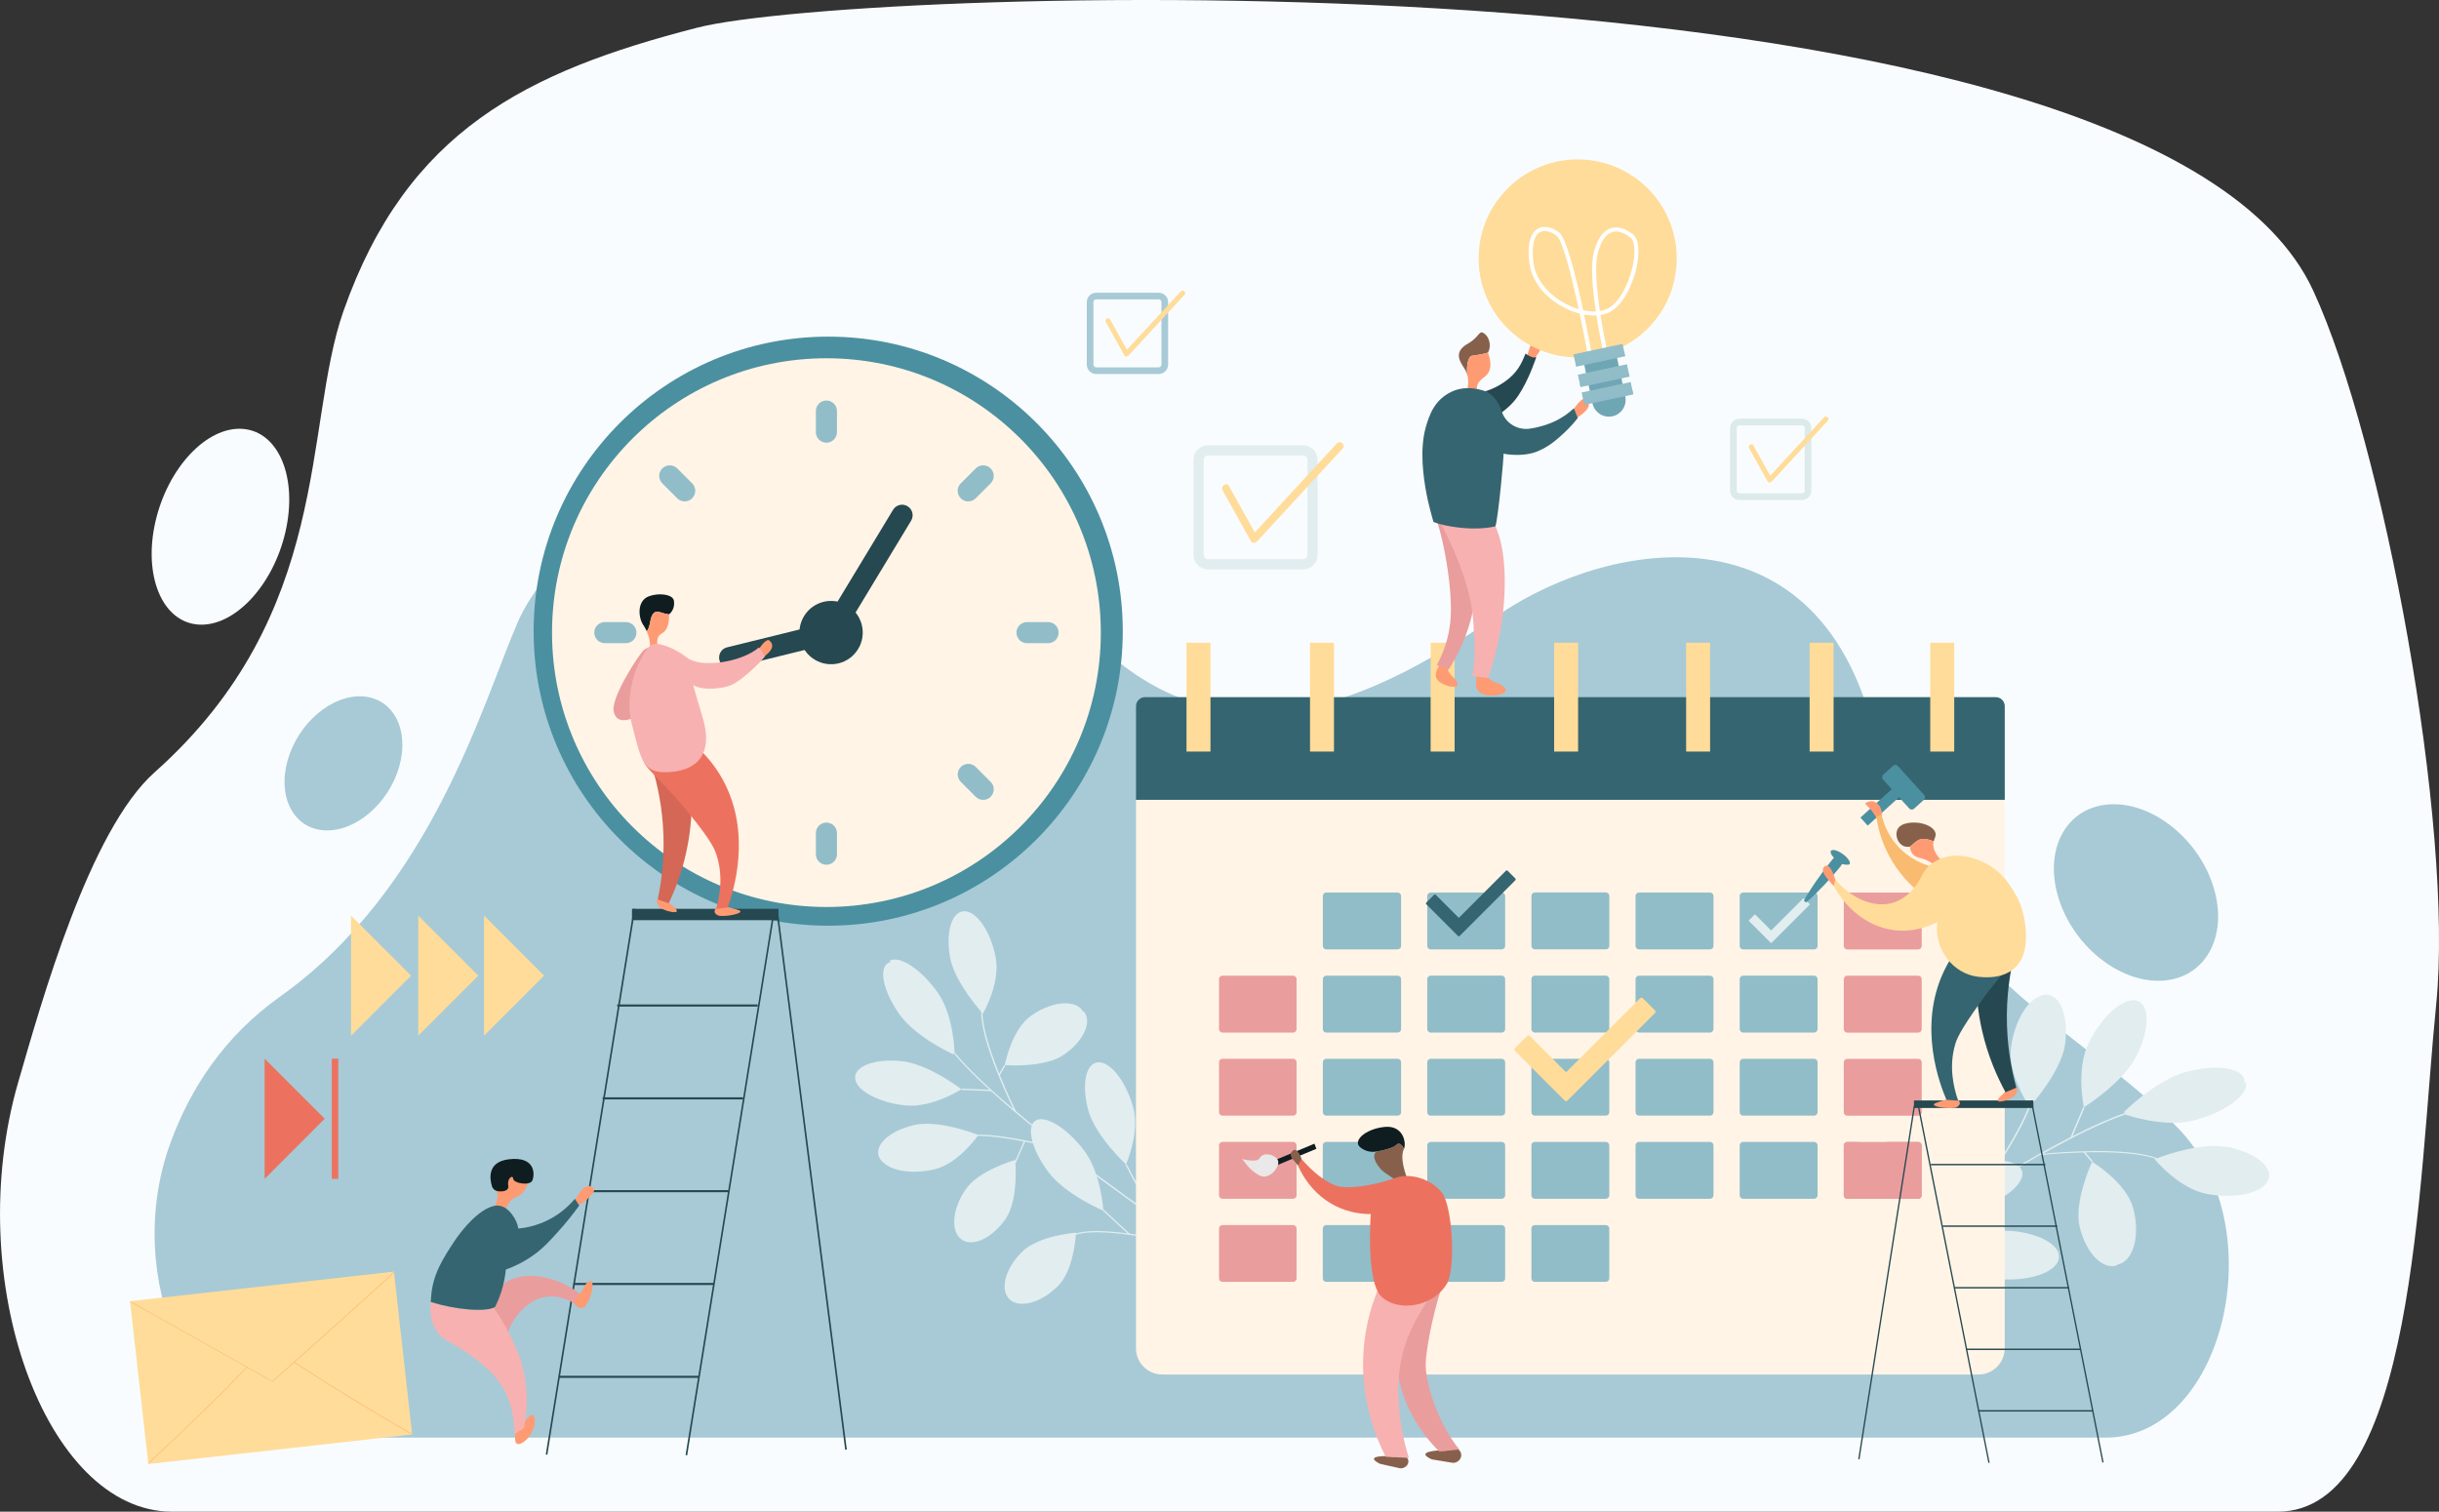 <?xml version="1.0" encoding="UTF-8"?><svg xmlns="http://www.w3.org/2000/svg" viewBox="0 0 534.21 331.14"><rect x="0" y="0" width="534.21" height="331.14" fill="#333333" stroke="none"/><defs><style>.cls-1{fill:#a7cad6;}.cls-2{fill:#fff;}.cls-3{fill:#87604c;}.cls-4,.cls-5{fill:#ffdc99;}.cls-6{fill:#dceaea;}.cls-7{fill:#f7b1b1;}.cls-8{isolation:isolate;}.cls-9,.cls-10{fill:#91bdc9;}.cls-11{fill:#e2edf0;}.cls-12{fill:#fff4e6;}.cls-13{fill:#4b90a0;}.cls-14{fill:#f9bb70;}.cls-15{fill:#0f1d20;}.cls-16{fill:#6fa6b3;}.cls-17{fill:#264850;}.cls-10{opacity:.61;}.cls-10,.cls-5{mix-blend-mode:multiply;}.cls-5{opacity:.74;}.cls-18{fill:#ea9d9d;}.cls-19{fill:#ff9b72;}.cls-20{fill:#d46756;}.cls-21{fill:#ec725f;}.cls-22{fill:#f9fcfe;}.cls-23{fill:#eae8e8;}.cls-24{fill:#356570;}</style></defs><g class="cls-8"><g id="Contacts"><g><path class="cls-22" d="m34.04,114.29c-2.7,11.83,1.48,21.92,9.35,22.52,7.87.6,16.44-8.5,19.14-20.34,2.71-11.84-1.48-21.92-9.35-22.52-7.87-.6-16.44,8.5-19.14,20.34Z"/><path class="cls-22" d="m498.87,331.14H37.7c-27.79,0-46.22-50.97-33.69-94.15,5.07-17.48,15.53-55.07,29.86-67.82,39.09-34.79,32.49-75.82,41.36-101.03C89.11,28.64,115.32,15.68,152.69,6.07,188.21-3.06,471.46-12.58,506.66,63.66c15.38,33.31,30.86,117.35,26.94,156.29s-4.72,111.19-34.72,111.19Z"/><path class="cls-22" d="m526.59,155.44c3.64,15.59-2.33,28.78-13.34,29.47-11.01.69-22.88-11.38-26.52-26.97-3.64-15.59,2.33-28.78,13.34-29.47,11.01-.69,22.88,11.38,26.52,26.97Z"/></g><g><path class="cls-1" d="m63.02,166.47c-2.32,8.1,1.27,15.01,8.01,15.42,6.74.41,14.08-5.82,16.4-13.92,2.32-8.1-1.27-15.01-8.01-15.42-6.74-.41-14.08,5.82-16.4,13.92Z"/><path class="cls-1" d="m461.18,314.92H66.15c-23.8,0-39.59-34.9-28.86-64.45,4.34-11.96,11.78-23.43,24.05-32.16,33.49-23.82,44.56-64.97,52.15-82.22,11.9-27.04,78.26-67.83,113-12.62,34.74,55.21,78.22,27.05,102.24,10.88,24.02-16.17,72.42-25.3,82.97,31.56,8.73,47.04,45.12,59.4,65.96,81.85,20.32,21.89,9.22,67.16-16.48,67.16Z"/><path class="cls-1" d="m484.92,194.65c3.12,10.67-2,19.7-11.43,20.18-9.43.47-19.6-7.79-22.72-18.46-3.12-10.67,2-19.7,11.43-20.18,9.43-.47,19.6,7.79,22.72,18.46Z"/></g><g><path class="cls-11" d="m265.98,240.61c-2.35-1.87-6.86-.09-10.06,3.97-3,3.8-2.73,11.17-2.68,12.09l-3.38,4.2-3.1-5.88-.13.07s3.1-6.95,1.56-12.55c-1.55-5.62-4.99-10.01-7.7-9.81-2.71.2-3.65,4.93-2.11,10.55,1.54,5.61,8.23,11.8,8.25,11.82l-.12.07,5.76,10.92c-3.53-2.5-7.75-5.54-12.19-8.85-.6-1.78-1.43-3.58-2.56-5.09-3.72-4.96-8.5-7.94-10.68-6.66-.35.2-.59.51-.77.89-1.21-.98-2.4-1.96-3.55-2.94-.33-.66-1.91-3.91-3.52-7.88l1.2-2.11-.25-.14-1.09,1.92c-1.79-4.46-3.58-9.73-3.67-13.28.06.07.1.11.1.11,0,0,3.83-6.5,2.82-12.13-1.01-5.64-4.08-10.24-6.84-10.29-2.77-.05-4.19,4.48-3.18,10.12.86,4.78,5.44,10.3,6.81,11.87-.04,6.31,5.58,18.28,7.08,21.36-5.33-4.52-9.97-8.86-12.91-12.45,0,0,0,0,0,0,0,0-.13-8.07-3.7-13.11-3.57-5.04-8.27-8.16-10.5-6.96,0,0,0,0-.01,0l.2.28c-.17.04-.32.1-.47.18-2.23,1.2-1.14,6.27,2.43,11.31,3.57,5.05,11.78,8.76,11.78,8.76,0,0,0-.14-.01-.38,1.98,2.43,4.72,5.19,7.93,8.12l-6.08-.24v.29s6.41.25,6.41.25c1.65,1.5,3.42,3.03,5.26,4.59.01.03.03.06.04.07h.03c1.17.97,2.37,1.96,3.59,2.96-.29.88-.21,2.09.19,3.5-3.98-.83-8.89-1.66-12.23-1.57.02-.03.03-.05.03-.05,0,0-8.32-3.31-13.71-2.07-5.38,1.24-8.83,4.38-7.71,7,.23.54.64,1.01,1.19,1.42,2.01,1.73,6.39,2.34,10.86,1.31,4.96-1.14,8.95-6.5,9.55-7.33,2.8-.04,6.64.53,10.1,1.2l-1.85,4.23c0-.12-.02-.18-.02-.18,0,0-7.99,2.22-10.9,6.5-2.92,4.28-3.3,9.17-.87,10.92,2.44,1.75,6.78-.29,9.69-4.56,2.38-3.49,2.26-9.83,2.13-12.06l2.1-4.79c.59.12,1.17.23,1.72.35.6,1.9,1.76,4.12,3.41,6.32,3.41,4.55,10.66,7.84,11.84,8.35l5.47,5.06c-4.36-.57-8.7-.78-11.3,0,0-.1,0-.16,0-.16,0,0-8.25.6-11.89,4.27-3.65,3.68-4.82,8.31-2.62,10.36,2.2,2.04,6.94.72,10.59-2.96,3.13-3.15,3.77-9.47,3.9-11.21,6.4-2.07,24.03,2.4,24.21,2.44l.96-.08c-.43-.11-6.86-1.73-13.4-2.61h.01s-5.78-5.36-5.78-5.36h-.01c-.07-.92-.37-3.96-1.4-7.18,11.29,8.4,21.02,14.96,21.21,15.09l.44-.04c-.12-.08-3.76-2.54-9.14-6.34h.02s-2.76-5.24-2.76-5.24l3.57-4.44c1.54-.31,8.06-1.79,10.88-5.35,3.2-4.06,3.89-8.87,1.53-10.74Zm-57.24-10.4l.08.11-.07.05c0-.05,0-.11,0-.16Z"/><path class="cls-11" d="m210.6,238.6s-7.26-5.55-13.12-6.15c-5.86-.6-10.41,1.09-10.18,3.77.24,2.68,5.17,5.34,11.03,5.93,5.85.6,12.26-3.55,12.26-3.55Z"/><path class="cls-11" d="m220.97,233.36c2.22.09,8.5.11,12.02-2.3,4.33-2.96,6.3-7.21,4.4-9.51,0,0,0,0-.01-.01l-.12.08c-.1-.17-.21-.34-.34-.5-1.94-2.26-6.96-1.61-11.19,1.46-4.24,3.07-5.66,10.74-5.66,10.74,0,0,.34.02.91.03Z"/></g><g><path class="cls-11" d="m487.54,251.25c-5.32-.98-12.87,1.64-15.04,2.46-6.57-2.51-21.25-1.34-25.04-.98,6.8-3.79,13.14-6.93,18.04-8.59,0,0,0,0,0,0,0,0,8.47,3.02,15.12,1.27,6.66-1.75,11.75-5.44,11.36-8.23,0,0,0,0,0-.02l-.37.1c.02-.19.02-.38,0-.56-.38-2.8-6.09-3.65-12.75-1.9-6.66,1.75-13.74,8.86-13.74,8.86,0,0,.14.05.4.13-3.3,1.11-7.26,2.89-11.57,5.09l2.63-6.25-.15-.06s8.63-5.4,11.54-11.28c2.92-5.87,2.94-11.28.05-12.09-2.89-.8-7.59,3.31-10.5,9.18-2.91,5.87-1.09,14.18-1.09,14.18l-.15-.06-2.77,6.6c-2.21,1.13-4.5,2.38-6.85,3.69-.03,0-.07,0-.09,0v.04c-1.48.83-2.99,1.7-4.5,2.58-.8-.64-2.1-1.04-3.73-1.17,2.42-3.82,5.22-8.62,6.43-12.14.02.03.04.05.04.05,0,0,6.71-7.39,7.52-13.49.81-6.1-1.11-10.93-4.29-10.78-.65.03-1.3.28-1.94.68-2.6,1.42-4.94,5.75-5.62,10.81-.75,5.62,3.27,11.87,3.91,12.83-1.05,2.93-3.15,6.71-5.2,10.07l-3.69-3.59c.12.04.2.05.2.05,0,0,.81-9.2-2.51-13.91-3.32-4.72-8.27-7.03-11.05-5.18-2.78,1.86-2.35,7.18.97,11.89,2.7,3.85,9.37,6.2,11.74,6.94l4.18,4.06c-.35.57-.7,1.12-1.04,1.66-2.22-.12-4.98.22-7.92,1.08-6.08,1.78-12.35,8.05-13.35,9.07l-7.41,3.73c2.3-4.32,4.22-8.77,4.41-11.79.1.05.16.07.16.07,0,0,2.61-8.83.2-14.08-2.41-5.24-6.78-8.28-9.78-6.78-2.99,1.5-3.46,6.96-1.06,12.2,2.06,4.49,8.38,7.63,10.16,8.45-.34,7.48-11.9,24.13-12.02,24.29l-.29,1.04c.28-.4,4.48-6.48,7.97-12.95v.02s7.84-3.94,7.84-3.94v-.02c.99.29,4.28,1.17,8.04,1.36-13.18,8.49-23.83,16.06-24.04,16.21l-.13.48c.13-.09,4.12-2.93,10.19-7.05v.02s6.54-.83,6.54-.83l3.23,5.46c-.28,1.72-1.29,9.1,1.33,13.44,2.98,4.93,7.72,7.53,10.6,5.8,2.87-1.72,2.78-7.12-.2-12.05-2.79-4.61-10.58-7.22-11.56-7.53l-3.06-5.17,7.34-.93-.02-.16s6.02,5.95,12.48,6.54c6.47.59,12.4-1.29,13.25-4.19.85-2.91-3.71-5.74-10.17-6.33-6.46-.59-15.54,3.98-15.55,3.98l-.02-.16-13.64,1.73c3.98-2.7,8.81-5.91,14-9.25,2.09.07,4.29-.09,6.31-.68,6.63-1.94,11.6-5.76,11.12-8.53-.08-.44-.3-.82-.63-1.15,1.5-.88,2.99-1.73,4.46-2.56.82-.08,4.82-.46,9.59-.59l1.73,2.07.24-.2-1.57-1.88c5.35-.13,11.55.08,15.28,1.37-.1.04-.16.06-.16.06,0,0,5.28,6.54,11.55,7.69,6.27,1.15,12.28-.24,13.41-3.11,1.13-2.87-3.04-6.12-9.31-7.27Zm-21.63-7.33l-.14.04-.03-.09c.05.02.11.04.17.05Z"/><path class="cls-11" d="m458.22,254.49s-.16.35-.39.95c-.97,2.29-3.43,8.81-2.3,13.42,1.39,5.67,5.05,9.4,8.19,8.31,0,0,.01,0,.02,0l-.04-.16c.22-.03.44-.09.65-.16,3.12-1.14,4.4-6.63,2.86-12.25-1.54-5.62-8.98-10.11-8.98-10.11Z"/></g><g><g><path class="cls-12" d="m439.09,175.21l-96.07-14.36-94.21,14.36v120.13c0,3.18,2.58,5.75,5.76,5.75h178.77c3.18,0,5.75-2.58,5.75-5.75v-120.13h0Z"/><path class="cls-18" d="m420.91,250.91v10.94c0,.42-.34.76-.77.76h-15.53c-.42,0-.77-.34-.77-.76v-10.94c0-.42.34-.76.77-.76h15.53c.42,0,.77.34.77.76Zm0-18.21c0-.42-.34-.76-.77-.76h-15.53c-.42,0-.77.34-.77.76v10.94c0,.42.34.76.77.76h15.53c.42,0,.77-.34.77-.76v-10.94Zm0-18.21c0-.42-.34-.76-.77-.76h-15.53c-.42,0-.77.34-.77.76v10.94c0,.42.34.77.77.77h15.53c.42,0,.77-.34.77-.77v-10.94Zm0-18.21c0-.42-.34-.76-.77-.76h-15.53c-.42,0-.77.34-.77.76v10.94c0,.42.34.76.77.76h15.53c.42,0,.77-.34.77-.76v-10.94Z"/><path class="cls-18" d="m404.61,262.61h15.53c.42,0,.76-.34.76-.76v-10.94c0-.42-.34-.76-.76-.76h-6.72c-1.47.36-3.03.45-4.63.22-.69-.1-1.38-.17-2.09-.22h-2.1c-.42,0-.76.34-.76.76v10.94c0,.42.34.76.76.76Z"/><path class="cls-9" d="m375.3,225.42c0,.42-.34.77-.77.77h-15.53c-.42,0-.77-.34-.77-.77v-10.94c0-.42.34-.76.77-.76h15.53c.42,0,.77.34.77.76v10.94Zm0-29.15c0-.42-.34-.76-.77-.76h-15.53c-.42,0-.77.34-.77.76v10.94c0,.42.34.76.77.76h15.53c.42,0,.77-.34.77-.76v-10.94Zm-.77,53.87h-15.53c-.42,0-.77.34-.77.76v10.94c0,.42.34.76.77.76h15.53c.42,0,.77-.34.77-.76v-10.94c0-.42-.34-.76-.77-.76Zm-84.03-42.17h15.61c.42,0,.77-.34.77-.76v-10.94c0-.42-.34-.76-.77-.76h-15.61c-.42,0-.76.34-.76.76v10.94c0,.42.34.76.76.76Zm-.76,17.45c0,.42.34.77.76.77h15.61c.42,0,.77-.34.77-.77v-10.94c0-.42-.34-.76-.77-.76h-15.61c-.42,0-.76.34-.76.76v10.94Zm85.56,7.27c0-.42-.34-.76-.77-.76h-15.53c-.42,0-.77.34-.77.76v10.94c0,.42.34.76.77.76h15.53c.42,0,.77-.34.77-.76v-10.94Zm-85.56,10.94c0,.42.34.76.76.76h15.61c.42,0,.77-.34.77-.76v-10.94c0-.42-.34-.76-.77-.76h-15.61c-.42,0-.76.34-.76.76v10.94Zm107.6,6.51h-15.53c-.42,0-.77.34-.77.76v10.94c0,.42.34.76.77.76h15.53c.42,0,.76-.34.76-.76v-10.94c0-.42-.34-.76-.76-.76Zm.76-17.45c0-.42-.34-.76-.76-.76h-15.53c-.42,0-.77.34-.77.76v10.94c0,.42.34.76.77.76h15.53c.42,0,.76-.34.76-.76v-10.94Zm0-18.21c0-.42-.34-.76-.76-.76h-15.53c-.42,0-.77.34-.77.76v10.94c0,.42.34.77.77.77h15.53c.42,0,.76-.34.76-.77v-10.94Zm0-18.21c0-.42-.34-.76-.76-.76h-15.53c-.42,0-.77.34-.77.76v10.94c0,.42.34.76.77.76h15.53c.42,0,.76-.34.76-.76v-10.94Zm-108.37,83.77c0,.42.34.76.76.76h15.61c.42,0,.77-.34.77-.76v-10.92c0-.42-.34-.76-.77-.76h-15.61c-.42,0-.76.34-.76.76v10.92Zm45.69-18.2c0,.42.34.76.76.76h15.53c.42,0,.77-.34.77-.76v-10.94c0-.42-.34-.76-.77-.76h-15.53c-.42,0-.76.34-.76.76v10.94Zm.76-35.66h15.53c.42,0,.77-.34.77-.77v-10.94c0-.42-.34-.76-.77-.76h-15.53c-.42,0-.76.34-.76.76v10.94c0,.42.34.77.76.77h0Zm-.76,17.45c0,.42.34.76.76.76h15.53c.42,0,.77-.34.77-.76v-10.94c0-.42-.34-.76-.77-.76h-15.53c-.42,0-.76.34-.76.76v10.94Zm0,36.41c0,.42.34.76.76.76h15.53c.42,0,.77-.34.77-.76v-10.92c0-.42-.34-.76-.77-.76h-15.53c-.42,0-.76.34-.76.76v10.92Zm16.3-84.54h-15.53c-.42,0-.76.34-.76.76v10.94c0,.42.34.76.76.76h15.53c.42,0,.77-.34.77-.76v-10.94c0-.42-.34-.76-.77-.76Zm-61.99,66.34c0,.42.34.76.76.76h15.61c.42,0,.77-.34.77-.76v-10.94c0-.42-.34-.76-.77-.76h-15.61c-.42,0-.76.34-.76.76v10.94Zm22.88,18.2c0,.42.34.76.76.76h15.53c.42,0,.77-.34.77-.76v-10.92c0-.42-.34-.76-.77-.76h-15.53c-.42,0-.76.34-.76.76v10.92Zm0-54.62c0,.42.34.77.76.77h15.53c.42,0,.77-.34.77-.77v-10.94c0-.42-.34-.76-.77-.76h-15.53c-.42,0-.76.34-.76.76v10.94Zm.76-17.45h15.53c.42,0,.77-.34.77-.76v-10.94c0-.42-.34-.76-.77-.76h-15.53c-.42,0-.76.34-.76.76v10.94c0,.42.34.76.76.76Zm-.76,35.66c0,.42.34.76.76.76h15.53c.42,0,.77-.34.77-.76v-10.94c0-.42-.34-.76-.77-.76h-15.53c-.42,0-.76.34-.76.76v10.94Zm0,18.21c0,.42.34.76.76.76h15.53c.42,0,.77-.34.77-.76v-10.94c0-.42-.34-.76-.77-.76h-15.53c-.42,0-.76.34-.76.76v10.94Z"/><path class="cls-24" d="m435.24,152.71h-184.43c-1.1,0-1.99.89-1.99,1.99v20.51h190.28v-20.51c0-1.1-.89-1.99-1.99-1.99h-1.86Z"/><path class="cls-18" d="m267,225.42v-10.94c0-.42.34-.76.76-.76h15.46c.42,0,.77.34.77.76v10.94c0,.42-.34.77-.77.77h-15.46c-.42,0-.76-.34-.76-.77Zm0,18.21c0,.42.34.76.76.76h15.46c.42,0,.77-.34.77-.76v-10.94c0-.42-.34-.76-.77-.76h-15.46c-.42,0-.76.34-.76.76v10.94h0Zm0,36.41c0,.42.34.76.76.76h15.46c.42,0,.77-.34.77-.76v-10.92c0-.42-.34-.76-.77-.76h-15.46c-.42,0-.76.34-.76.76v10.92h0Zm0-18.2c0,.42.34.76.76.76h15.46c.42,0,.77-.34.77-.76v-10.94c0-.42-.34-.76-.77-.76h-15.46c-.42,0-.76.34-.76.76v10.94h0Z"/></g><rect class="cls-4" x="259.88" y="140.79" width="5.25" height="23.84"/><rect class="cls-4" x="286.93" y="140.79" width="5.25" height="23.84"/><rect class="cls-4" x="313.35" y="140.79" width="5.25" height="23.84"/><rect class="cls-4" x="340.4" y="140.79" width="5.25" height="23.84"/><rect class="cls-4" x="369.31" y="140.79" width="5.25" height="23.84"/><rect class="cls-4" x="396.36" y="140.79" width="5.25" height="23.84"/><rect class="cls-4" x="422.78" y="140.79" width="5.25" height="23.84"/></g><g><path class="cls-13" d="m181.4,73.74c35.63,0,64.52,28.89,64.52,64.52s-28.89,64.52-64.52,64.52-64.52-28.89-64.52-64.52,28.89-64.52,64.52-64.52Z"/><path class="cls-12" d="m181.01,78.48c33.19,0,60.1,26.91,60.1,60.1s-26.91,60.1-60.1,60.1-60.1-26.91-60.1-60.1,26.91-60.1,60.1-60.1Z"/><path class="cls-17" d="m185.62,132.64c3.28,1.98,4.33,6.25,2.34,9.52-1.98,3.28-6.25,4.33-9.52,2.34-3.28-1.98-4.33-6.25-2.34-9.52,1.98-3.28,6.25-4.33,9.52-2.34Z"/><path class="cls-17" d="m183.23,136.6c-1.09-.66-1.44-2.08-.78-3.17l13.16-21.76c.66-1.09,2.08-1.44,3.17-.78,1.09.66,1.44,2.08.78,3.17l-13.16,21.76c-.66,1.09-2.08,1.44-3.17.78Z"/><path class="cls-17" d="m158.62,146.02c-1.75-1.06-1.36-3.73.64-4.22l15.87-3.91c1.24-.31,2.49.45,2.8,1.69.31,1.24-.45,2.49-1.69,2.8l-15.87,3.91c-.62.15-1.24.04-1.75-.27h0Z"/><path class="cls-9" d="m181.01,96.97c-1.28,0-2.31-1.03-2.31-2.31v-4.62c0-1.28,1.03-2.31,2.31-2.31s2.31,1.03,2.31,2.31v4.62c0,1.28-1.04,2.31-2.31,2.31Z"/><path class="cls-9" d="m212.07,109.83c-2.04,0-3.1-2.48-1.63-3.95l3.27-3.27c.9-.9,2.37-.9,3.27,0,.9.9.9,2.37,0,3.27l-3.27,3.27c-.45.45-1.04.68-1.63.68h0Z"/><path class="cls-9" d="m229.56,140.89h-4.62c-1.28,0-2.31-1.04-2.31-2.31s1.03-2.31,2.31-2.31h4.62c1.28,0,2.31,1.04,2.31,2.31s-1.03,2.31-2.31,2.31Z"/><path class="cls-9" d="m215.34,175.22c-.59,0-1.18-.23-1.63-.68l-3.27-3.27c-.9-.9-.9-2.37,0-3.27.9-.9,2.37-.9,3.27,0l3.27,3.27c1.46,1.46.41,3.94-1.64,3.94h0Z"/><path class="cls-9" d="m181.01,189.43c-1.28,0-2.31-1.03-2.31-2.31v-4.62c0-1.28,1.03-2.31,2.31-2.31s2.31,1.03,2.31,2.31v4.62c0,1.28-1.04,2.31-2.31,2.31Z"/><path class="cls-9" d="m146.69,175.22c-2.04,0-3.1-2.48-1.63-3.94l3.27-3.27c.9-.9,2.37-.9,3.27,0,.9.9.9,2.37,0,3.27l-3.27,3.27c-.45.45-1.04.68-1.63.68h0Z"/><path class="cls-9" d="m137.09,140.89h-4.62c-1.28,0-2.31-1.04-2.31-2.31s1.03-2.31,2.31-2.31h4.62c1.28,0,2.31,1.04,2.31,2.31s-1.04,2.31-2.31,2.31Z"/><path class="cls-9" d="m149.96,109.83c-.59,0-1.18-.23-1.63-.68l-3.27-3.27c-.9-.9-.9-2.37,0-3.27.9-.9,2.37-.9,3.27,0l3.27,3.27c1.46,1.46.41,3.95-1.63,3.95Z"/></g><g><rect class="cls-4" x="30.28" y="281.68" width="58.16" height="35.9" transform="translate(-33.01 8.48) rotate(-6.4)"/><path class="cls-14" d="m28.51,285.17c3.52,1.97,7.03,3.94,10.54,5.92,5.6,3.14,11.19,6.28,16.79,9.42,1.27.71,2.55,1.43,3.82,2.15.02.01.06,0,.08,0,2.83-2.52,5.66-5.03,8.49-7.56,4.72-4.21,9.44-8.42,14.11-12.68,1.31-1.2,2.72-2.36,3.91-3.67.06-.07-.05-.16-.12-.09-1.09,1.2-2.37,2.26-3.56,3.35-2.26,2.06-4.53,4.11-6.81,6.16-4.6,4.13-9.22,8.25-13.84,12.36-.58.51-1.16,1.03-1.74,1.55-.14.13-.29.29-.45.4-.13.08-.03.06-.04.05-.3-.03-.78-.44-1.04-.58-.77-.43-1.53-.86-2.3-1.29-5.28-2.96-10.57-5.93-15.85-8.89-2.54-1.43-5.09-2.86-7.63-4.28-1.36-.76-2.71-1.66-4.12-2.31-.07-.03-.13-.07-.19-.11-.08-.05-.14.09-.06.13h0Z"/><path class="cls-14" d="m32.66,320.49c7.37-6.78,14.53-13.78,21.51-20.96.07-.07-.05-.16-.11-.09-6.97,7.17-14.12,14.16-21.48,20.93-.07.06.02.18.09.12h0Z"/><path class="cls-14" d="m90.12,314.01c-8.7-4.99-17.26-10.21-25.67-15.67-.08-.05-.17.06-.09.11,8.42,5.47,16.99,10.7,25.7,15.69.08.05.14-.09.06-.13h0Z"/></g><g><polygon class="cls-4" points="90.04 213.72 76.88 226.88 76.88 200.56 90.04 213.72"/><polygon class="cls-4" points="104.76 213.72 91.6 226.88 91.6 200.56 104.76 213.72"/><polygon class="cls-4" points="119.18 213.72 106.02 226.88 106.02 200.56 119.18 213.72"/></g><g><polygon class="cls-21" points="71.12 245.07 57.96 258.24 57.96 231.91 71.12 245.07"/><rect class="cls-21" x="72.67" y="231.91" width="1.42" height="26.32"/></g><g><rect class="cls-17" x="419.2" y="241.06" width="26.16" height="1.65" transform="translate(864.57 483.77) rotate(180)"/><polygon class="cls-17" points="460.47 320.39 460.75 320.32 445.06 241.02 444.78 241.09 460.47 320.39"/><polygon class="cls-17" points="435.51 320.47 435.79 320.41 420.32 242.2 420.03 242.27 435.51 320.47"/><polygon class="cls-17" points="407.29 319.67 419.45 242.26 419.16 242.21 407 319.62 407.29 319.67"/><rect class="cls-17" x="422.91" y="254.95" width="25.08" height=".31"/><rect class="cls-17" x="425.51" y="268.44" width="25.08" height=".31"/><rect class="cls-17" x="428.11" y="281.93" width="25.08" height=".31"/><rect class="cls-17" x="430.72" y="295.42" width="25.08" height=".31"/><rect class="cls-17" x="433.31" y="308.9" width="25.08" height=".31"/></g><g id="person3"><path class="cls-3" d="m307.54,318.76c.59.29.97.87.94,1.45-.04.78-.83,1.49-1.82,1.43-1.47-.33-2.95-.66-4.42-.99-.47-.23-1.38-.74-1.3-1.13.09-.45,1.52-.52,2.11-.55.87-.04,1.58.05,2.06.14.81-.12,1.63-.23,2.44-.35Z"/><path class="cls-3" d="m318.99,317.22c.63.28,1.06.88,1.07,1.52.01.86-.76,1.7-1.79,1.71-1.55-.25-3.1-.51-4.64-.76-.5-.22-1.48-.71-1.43-1.14.07-.5,1.53-.68,2.14-.76.89-.11,1.64-.06,2.14,0,.83-.19,1.67-.38,2.5-.57Z"/><path class="cls-15" d="m297.92,251.32c1.72,1.4,3.53.91,3.53.91-.01.01-.03.03-.04.04,1.96-.29,3.89-.91,4.51-1.53.57-.57,1.14.1,1.59.94.57-1.4-.19-5.25-4.27-4.82-4.2.44-7.03,3.05-5.31,4.46Z"/><path class="cls-3" d="m302.46,256.15c.56.69,4.03,2.83,4.03,2.83l1.83-.56c-1.06-2.68-1.52-5.33-.86-6.61.02-.04.04-.08.05-.13-.44-.85-1.01-1.51-1.59-.94-.62.62-2.55,1.25-4.51,1.53-1.19,1.25.49,3.2,1.04,3.88Z"/><path class="cls-18" d="m309.04,283.45c-1.35,2.62-3.18,7.13-3.22,12.89-.08,11.98,7.69,19.92,9.44,21.63,1.46-.15,2.91-.31,4.37-.46-5.12-6.28-7.44-15.22-7.36-18.64.1-4.37,2.3-14.04,4.14-18.64-1.69,1.76-5.68,1.46-7.36,3.22Z"/><path class="cls-7" d="m303.75,278.39c-1.86,3.45-4.43,9.33-5.06,17.03-.92,11.31,2.9,19.96,4.83,23.7,1.69.08,3.38.15,5.06.23-1.14-3.61-2.3-8.83-2.3-15.19,0-11.74,6.08-17.89,7.82-21.86-2.22-2.15-8.13-1.76-10.36-3.91Z"/><polygon class="cls-15" points="279.76 255.22 279.34 254.1 287.9 250.53 288.32 251.65 279.76 255.22"/><path class="cls-23" d="m279.76,253.92c1.04,1.35-1.72,4.73-3.84,3.6-1.8-.96-2.63-2.03-3.86-3.64,0,0,3.26.91,3.82-.16.71-1.35,2.96-1,3.89.21Z"/><path class="cls-21" d="m308.01,257.6c2.43-.02,5.6.96,7.75,3.58,2.4,2.91,3.1,16.55,1.19,19.94-2.76,4.91-10.35,6.52-14.31,2.98-3.46-3.09-2.46-17.79-2.39-18.15-1.76,0-4.66-.24-7.75-1.79-6.33-3.17-8.49-9.32-8.95-10.74.29.37,1.22.13,1.51.46,4.09,4.67,7.3,5.95,8.63,6.1,3.66.42,8.49-.9,9.54-1.19,2.58-.71,3.1-1.18,4.77-1.19Z"/><path class="cls-3" d="m285.07,253.89c-.17-.68-1.06-2.73-2.01-1.74-.38.4-.64,1.05.28,2.02.79.84.96,1.15.96,1.15l.78-1.44Z"/></g><g><rect class="cls-17" x="138.42" y="199.08" width="32.09" height="2.49"/><polygon class="cls-17" points="119.89 318.68 119.54 318.59 138.79 199.03 139.14 199.12 119.89 318.68"/><polygon class="cls-17" points="150.51 318.81 150.16 318.72 169.15 200.8 169.49 200.9 150.51 318.81"/><polygon class="cls-17" points="185.12 317.59 170.21 200.89 170.56 200.81 185.48 317.52 185.12 317.59"/><rect class="cls-17" x="135.19" y="220.03" width="30.77" height=".46"/><rect class="cls-17" x="132" y="240.37" width="30.77" height=".46"/><rect class="cls-17" x="128.81" y="260.7" width="30.77" height=".46"/><rect class="cls-17" x="125.62" y="281.03" width="30.77" height=".46"/><rect class="cls-17" x="122.43" y="301.37" width="30.77" height=".46"/></g><g id="person1"><path class="cls-18" d="m139.95,156.87c-2.21.81-4.89,1.93-5.54-1.07-.65-3,5.76-12.85,6.7-13.48.94-.64,2.68-1.13,3-.65.32.47-4.16,15.21-4.16,15.21Z"/><path class="cls-15" d="m141.66,138.3c.92-1.21.6-2.81,1.37-3.82.82-1.06,1.9-.04,3.51.1.81-.66,1.28-1.76,1.06-3.02-.25-1.38-3.25-1.76-5.46-.95-2.68.98-2.34,4.68-1.26,6.27.3.44.57.92.79,1.41Z"/><path class="cls-19" d="m142.33,142.09l1.77-.43s-.69-2.05.81-2.87c2.01-1.1,1.55-4.15,1.62-4.21-1.6-.14-2.69-1.17-3.51-.1-.77,1-.45,2.61-1.37,3.82.57,1.24.83,2.57.67,3.8Z"/><path class="cls-19" d="m157.35,198.5c-.99.67-1.21,1.47-.12,2.01,1.09.54,6.87-.55,4.29-1.23-2.63-.7-2.98-.83-2.98-.83l-1.2.06Z"/><path class="cls-19" d="m144.15,196.79c-.63.57-.14,1.74.97,2.34,1.11.6,4.68,1.41,2.37-.53-2.31-1.93-2-2.22-2-2.22l-1.34.41Z"/><path class="cls-20" d="m144.06,197.01c.85-3.97,1.6-9.52,1.15-16.1-.41-5.98-1.69-10.94-2.92-14.57,2.7-.48,5.4-.96,8.09-1.44.92,4.36,1.78,11.21.4,19.36-.96,5.68-2.73,10.28-4.32,13.62-.8-.29-1.6-.57-2.4-.86Z"/><path class="cls-21" d="m152.96,163.89c1.83,1.74,3.71,3.96,5.27,6.76,6.62,11.9,2.31,24.93,1.15,28.13-.84.11-1.68.22-2.53.33.88-3.11,1.61-7.66-.09-12.33-.36-.99-1.09-2.71-5.75-8.49-6.56-8.15-10.65-10.46-10.01-12.34.42-1.24,3.68-2.27,11.97-2.06Z"/><path class="cls-19" d="m165.57,143.29c.61-1.18,2.27-3.69,3.01-2.94.74.75,1.02,1.65-.93,3.26l-1.95,1.62-.13-1.94Z"/><path class="cls-7" d="m166.24,141.82c-3.93,3.35-12.77,4.52-15.63,2.32-2.86-2.19-6.67-3.75-8.08-2.79-1.42.96-6.26,9.06-4.14,17.26,2.11,8.2,2.45,10.73,7.82,10.54,5.37-.2,10.41-2.92,7.66-12.07-2.75-9.15-1.95-6.94-1.95-6.94,2.22,1.25,6.65.62,8.22-.06,2.72-1.18,7.77-6.35,7.38-6.38l-1.28-1.89Z"/></g><g id="person4"><path class="cls-3" d="m320.55,80.42c.39.57.64,1.11.8,1.64-.14-1.66.1-4,1.1-4.13.79-.11,2.16-.29,3.45-.68.76-1.27.42-3.27-.75-4.16-1.25-.95-1.02.7-3.62,2.17-2.6,1.47-2.37,3.12-.97,5.17Z"/><path class="cls-19" d="m321.3,85.91s2.35.8,2.2-.3c-.3-2.2,1.55-2.68,2.3-3.67,1.42-1.87.06-4.62.1-4.7-1.29.39-2.66.58-3.45.68-.99.14-1.24,2.47-1.1,4.13.42,1.37.18,2.61-.05,3.86Z"/><path class="cls-19" d="m334.51,77.95c.3-1.37,1.32-4.37,2.27-3.8.95.57,1.48,1.4-.07,3.57l-1.55,2.17-.65-1.93Z"/><path class="cls-17" d="m327.62,91.2c2.61-1.57,4.1-3.29,4.97-4.6,2.3-3.42,3.9-8.37,3.9-8.37l-.55.08s-.58.05-1.8-.87c-.55,1.24-1.23,3.5-3.72,5.54-2.71,2.22-5.49,2.92-6.84,3.17,1.35,1.68,2.7,3.36,4.05,5.04Z"/><path class="cls-19" d="m323.59,147.11c-.45,2.44-.9,4.88,2.32,5.22,3.22.34,5.77-1.2,2-2.66-3.77-1.45-1.65-3.33-1.65-3.33l-2.66.77Z"/><path class="cls-19" d="m315.71,145c-1.1,1.74-2.2,3.49.17,4.74,2.38,1.26,4.83.85,2.37-1.43-2.46-2.28-.25-3.08-.25-3.08l-2.29-.23Z"/><path class="cls-18" d="m323.39,125.25c.05,2.17-.09,4.72-.59,7.52-1.12,6.18-3.58,10.9-5.52,13.92-.86-.34-1.72-.68-2.58-1.02,1.14-2.06,2.82-5.8,3.05-10.72.38-7.89-2.34-20.3-3.69-22.24,3.4,1.95,5.91,10.59,9.32,12.54Z"/><path class="cls-7" d="m323.77,108.48c1.4,1.88,3.24,4.82,4.5,8.73.41,1.29,1.57,5.19,1.27,12.58-.18,4.43-.91,11-3.58,18.74-1.17-.16-2.35-.32-3.52-.47.68-2.71.61-6.81.27-11.76-.88-12.85-9.69-25.21-9.52-26.94,3.45-2.01,7.12,1.13,10.57-.88Z"/><path class="cls-19" d="m344.19,90.41c.69-1.22,2.55-3.78,3.29-2.96.74.82,1,1.78-1.12,3.39l-2.12,1.61-.05-2.04Z"/><path class="cls-24" d="m325.77,85.86c-1.08-.42-4.54-1.62-7.84-.05-3.62,1.72-4.82,4.85-5.65,7.8-1.39,4.96-.5,10.98.14,14.44.38,2.07,1.21,5.16,1.56,6.29,1.45.57,3.38.98,5.77,1.25,3.26.36,6,.13,7.79-.3.59-1.71,1.93-15.67,1.75-15.91,0,0,3.93.83,7.22-.42,2.75-1.05,4.64-2.81,6.14-4.2,1.3-1.21,2.27-2.35,2.92-3.2-.28-.71-.57-1.42-.85-2.12-1.12,1.04-3.18,2.68-6.22,3.65-1.25.4-2.4.66-3.43.81-2.69.4-5.32-1.2-6.16-3.79-.14-.42-.3-.84-.49-1.25-.82-1.71-2.09-2.64-2.65-3Z"/></g><path class="cls-11" d="m396.31,198.24l-8.25,8.25c-.07.07-.19.07-.26,0l-4.69-4.69c-.07-.07-.07-.19,0-.26l1.14-1.14c.07-.07.19-.07.26,0l3.42,3.42,6.98-6.98c.07-.07.19-.07.26,0l1.14,1.14c.07.07.07.19,0,.26Z"/><path class="cls-4" d="m362.48,221.93l-19.16,19.16c-.17.17-.44.17-.61,0l-10.88-10.88c-.17-.17-.17-.44,0-.61l2.64-2.64c.17-.17.44-.17.61,0l7.93,7.93,16.21-16.21c.17-.17.44-.17.61,0l2.64,2.64c.17.17.17.44,0,.61Z"/><path class="cls-24" d="m331.9,192.83l-12.18,12.18c-.11.11-.28.11-.39,0l-6.92-6.92c-.11-.11-.11-.28,0-.39l1.68-1.68c.11-.11.28-.11.39,0l5.04,5.04,10.31-10.31c.11-.11.28-.11.39,0l1.68,1.68c.11.11.11.28,0,.39Z"/><g id="person1-2"><path class="cls-19" d="m428.35,240.52c1.04.62,1.3,1.4.24,2.01-1.07.61-6.94-.16-4.39-.99,2.61-.86,2.95-1.01,2.95-1.01h1.21Z"/><path class="cls-19" d="m441.54,238.04c.66.53.24,1.74-.84,2.41-1.09.67-4.63,1.68-2.42-.4,2.22-2.08,1.88-2.35,1.88-2.35l1.37.33Z"/><path class="cls-17" d="m441.64,238.26c-1.08-3.95-2.16-9.49-2.08-16.14.07-6.04,1.07-11.1,2.1-14.84-2.74-.33-5.49-.66-8.23-.99-.67,4.44-1.15,11.38.71,19.51,1.3,5.66,3.34,10.19,5.13,13.46.79-.33,1.58-.67,2.37-1Z"/><path class="cls-24" d="m430.78,205.43c-1.74,1.85-3.5,4.2-4.91,7.11-5.98,12.36-.89,25.23.46,28.38.85.06,1.71.13,2.56.19-1.07-3.08-2.06-7.62-.62-12.42.3-1.01.95-2.79,5.3-8.88,6.13-8.58,10.11-11.15,9.37-12.99-.49-1.23-3.83-2.08-12.16-1.39Z"/><g id="person2"><path class="cls-13" d="m415.48,167.42h2.9c.41,0,.75.34.75.75v8.55c0,.41-.34.75-.75.75h-2.9c-.41,0-.75-.34-.75-.75v-8.55c0-.41.34-.75.75-.75Z" transform="translate(-7.79 324.69) rotate(-42.19)"/><rect class="cls-13" x="406.98" y="175.41" width="10.06" height="2.37" transform="translate(-11.86 322.46) rotate(-42.19)"/><path class="cls-19" d="m412.07,179.1c.53-1.96-.97-3.98-2.63-3.52-1.66.45-.64.48.49,1.99,1.13,1.51,1.37,2.17,1.37,2.17l.77-.64Z"/><path class="cls-14" d="m420.35,195.45c-1.77-1.44-4.53-4.06-6.67-8.14-1.73-3.29-2.41-6.32-2.71-8.39.39-.16.77-.31,1.16-.47.29,1.35,1.08,4.12,3.4,6.75,2.71,3.07,5.92,4.16,7.25,4.53-.81,1.91-1.62,3.81-2.43,5.72Z"/><path class="cls-3" d="m423.92,182.5c.17.69-.21,1.07-.38,1.79-1.17-.44-2.26-.72-3.11-.37-.7.28-1.38.95-2.09,1.57,0-.02,0-.03,0-.05-.33.07-.86.12-1.4-.11-1.26-.53-1.88-2.29-1.41-3.49.69-1.76,3.47-1.67,4.08-1.65,1.69.06,3.97.86,4.32,2.32Z"/><path class="cls-19" d="m425.92,189.14l-1.75.7c-1.03-.92-1.99-1.37-2.69-1.62-1.07-.38-1.83-.38-2.45-1.04-.5-.52-.65-1.19-.7-1.7.7-.62,1.39-1.29,2.09-1.57.85-.34,1.94-.07,3.11.37-.03.13-.06.28-.08.43-.1,1.05.32,2.51,2.46,4.42Z"/><path class="cls-4" d="m424.29,188.45c4.45-2.33,9.35.05,10.38.55,3.95,1.92,5.79,5.16,7.02,7.32,1.72,3.03,2.61,8.42,1.7,12.04-1.06,4.23-4.73,6.25-10.16,5.6-5.44-.65-9.67-5.99-8.9-11.98-1.8.91-5.24,2.3-9.44,1.78-6.54-.81-12.19-5.89-14.73-13.01.51.88,1.2,1.19,1.82,1.93,3.66,4.31,8.91,6.48,13.12,4.9,3.17-1.19,4.91-3.91,5.7-5.52.6-1.22,1.47-2.3,2.59-3.07.27-.19.57-.37.89-.53Z"/><path class="cls-13" d="m405.09,189.29c-.23.31-1.63-.01-1.63-.01l-.3.46-.46.57-.95,1.11c-.65.73-1.28,1.47-1.95,2.18-.66.71-1.35,1.42-2.04,2.1-.71.68-1.41,1.36-2.18,2l-.48-.4c.46-.88.99-1.71,1.51-2.53.54-.82,1.08-1.63,1.65-2.42.56-.8,1.15-1.57,1.73-2.35l.9-1.15.46-.57.23-.28s.04-.09.11-.1c-.6-.61-.87-1.21-.66-1.52.3-.42,1.46-.11,2.59.7,1.13.81,1.79,1.81,1.49,2.23Z"/><path class="cls-19" d="m401.98,192.67c-.3-.96-1.22-3.8-2.37-2.85-.62.51-.47,1.36.77,2.82l1.25,1.46.35-1.43Z"/></g></g><path class="cls-11" d="m285.45,124.73h-20.89c-1.73,0-3.14-1.41-3.14-3.14v-20.89c0-1.73,1.41-3.14,3.14-3.14h20.89c1.73,0,3.14,1.41,3.14,3.14v20.89c0,1.73-1.41,3.14-3.14,3.14Zm-20.89-24.95c-.5,0-.91.41-.91.91v20.89c0,.5.41.91.91.91h20.89c.5,0,.91-.41.91-.91v-20.89c0-.5-.41-.91-.91-.91h-20.89Z"/><path class="cls-4" d="m292.8,97.14c-5.99,6.5-11.98,12.99-17.96,19.49-1.89-3.39-3.77-6.78-5.66-10.16-.53-.95-1.92.02-1.39.96,2.06,3.71,4.13,7.41,6.19,11.11.28.5,1,.44,1.34.07,6.26-6.79,12.51-13.58,18.77-20.37.74-.8-.55-1.9-1.28-1.1Z"/><path class="cls-6" d="m394.68,109.53h-13.69c-1.13,0-2.06-.92-2.06-2.06v-13.69c0-1.13.92-2.06,2.06-2.06h13.69c1.13,0,2.06.92,2.06,2.06v13.69c0,1.14-.92,2.06-2.06,2.06Zm-13.69-16.35c-.33,0-.6.27-.6.6v13.69c0,.33.27.6.6.6h13.69c.33,0,.6-.27.6-.6v-13.69c0-.33-.27-.6-.6-.6h-13.69Z"/><path class="cls-4" d="m399.5,91.44c-3.92,4.26-7.85,8.52-11.77,12.77-1.24-2.22-2.47-4.44-3.71-6.66-.35-.62-1.26.01-.91.63,1.35,2.43,2.7,4.86,4.05,7.28.18.33.66.29.88.05,4.1-4.45,8.2-8.9,12.3-13.35.49-.53-.36-1.25-.84-.72Z"/><path class="cls-1" d="m253.79,81.93h-13.69c-1.13,0-2.06-.92-2.06-2.06v-13.69c0-1.13.92-2.06,2.06-2.06h13.69c1.13,0,2.06.92,2.06,2.06v13.69c0,1.14-.92,2.06-2.06,2.06Zm-13.69-16.35c-.33,0-.6.27-.6.6v13.69c0,.33.27.6.6.6h13.69c.33,0,.6-.27.6-.6v-13.69c0-.33-.27-.6-.6-.6h-13.69Z"/><path class="cls-4" d="m258.61,63.84c-3.92,4.26-7.85,8.52-11.77,12.77-1.24-2.22-2.47-4.44-3.71-6.66-.35-.62-1.26.01-.91.63,1.35,2.43,2.7,4.86,4.05,7.28.18.33.66.29.88.05,4.1-4.45,8.2-8.9,12.3-13.35.49-.53-.36-1.25-.84-.72Z"/><g><path class="cls-4" d="m361.44,71.37c-8.15,8.76-21.87,9.26-30.64,1.1-8.76-8.16-9.26-21.87-1.1-30.64,8.15-8.76,21.87-9.26,30.64-1.1,8.77,8.15,9.26,21.87,1.1,30.64Z"/><path class="cls-5" d="m366.43,62.52c-.49.67-1.03,1.32-1.61,1.94-8.16,8.76-21.87,9.26-30.64,1.1-6.16-5.73-8.24-14.21-6.09-21.79-6.43,8.75-5.43,21.12,2.71,28.69,8.76,8.16,22.48,7.66,30.64-1.1,2.42-2.6,4.08-5.65,4.99-8.85Z"/><path class="cls-2" d="m348.66,82.74c-.72-4.22-1.66-9.26-2.67-14.04-1.44-.37-2.92-.99-4.32-1.83-3.84-2.3-6.28-5.72-6.71-9.38-.57-4.88.68-6.7,1.83-7.38,1.24-.73,2.98-.45,4.65.76,1.6,1.15,3.66,9.31,5.31,17.09.97.21,1.91.3,2.78.26-.73-4.93-1.17-10.12-.43-12.99.76-2.92,2.01-4.68,3.7-5.23,1.48-.48,3.23.01,4.93,1.4,1.05.85,1.4,3.03.94,5.97-.71,4.57-3.21,9.9-6.62,11.24-.46.18-.96.31-1.49.4.91,5.83,2.16,11.09,2.19,11.19l-.87.21c-.1-.4-1.32-5.57-2.22-11.31-.86.05-1.77-.02-2.71-.2,1.33,6.4,2.36,12.34,2.59,13.68l-.88.15Zm-7.65-31.07s-.06-.05-.09-.07c-1.37-.99-2.75-1.26-3.68-.71-1.3.76-1.79,3.07-1.39,6.5.39,3.38,2.68,6.56,6.28,8.72,1.19.71,2.43,1.26,3.65,1.62-1.69-7.9-3.52-14.89-4.77-16.05Zm16.22.48s-.04-.03-.06-.05c-.85-.69-2.5-1.77-4.09-1.25-1.38.45-2.43,2-3.11,4.61-.71,2.73-.27,7.82.46,12.67.46-.07.9-.19,1.3-.35,3.07-1.21,5.41-6.34,6.07-10.55.38-2.48.17-4.41-.57-5.09Z"/><g><path class="cls-16" d="m353.16,91.19h0c-1.98.42-3.93-.84-4.36-2.82l-2.05-9.61,7.18-1.53,2.05,9.61c.42,1.98-.84,3.93-2.82,4.36Z"/><rect class="cls-9" x="346.59" y="84.79" width="10.99" height="2.75" transform="translate(-10.23 75.35) rotate(-12.04)"/><rect class="cls-10" x="346.8" y="86.72" width="10.99" height=".79" transform="translate(-10.42 75.41) rotate(-12.04)"/><polygon class="cls-9" points="356.92 82.48 346.17 84.77 345.6 82.08 351.55 80.81 356.35 79.79 356.92 82.48"/><rect class="cls-10" x="345.97" y="82.84" width="10.99" height=".79" transform="translate(-9.63 75.16) rotate(-12.04)"/><rect class="cls-9" x="344.81" y="76.44" width="10.99" height="2.75" transform="translate(-8.53 74.79) rotate(-12.04)"/><rect class="cls-10" x="345.02" y="78.37" width="10.99" height=".79" transform="translate(-8.72 74.85) rotate(-12.04)"/></g></g><g><path class="cls-19" d="m110.73,265c.58-1.36.96-2.26,2.89-3.05,1.93-.78,3.59-5.95.87-7.1-2.72-1.15-5.55-.75-6.18,3.25-.12,1.55.4,2.84.66,3.48.26.65-.7,2.91-.89,3.36-.19.45,2.65.05,2.65.05Z"/><path class="cls-15" d="m107.74,259.84c.17.56.64.98,1.22,1.08,1.2.2,2.59-.04,2.36-1.25-.29-1.55,1.03-2.43,1.09-1.45.06.98,3.66,1.63,4.2.35.51-1.21.79-5.38-5.25-4.61-4.64.6-4.11,4.23-3.61,5.88Z"/><path class="cls-19" d="m113.57,311.85c-.77,1.81-1.56,5.71.94,4.14,2.54-1.59,3.27-5.52,2.11-6.05-.69-.11-1.62,1.51-2.48,2.68l-.57-.77Z"/><path class="cls-19" d="m125.08,284.69c.97,1.48,2.14,2.51,3.17,1.34,1.03-1.17,2.11-4.98,1.2-5.36-.91-.38-1.86,1.88-2.06,2.33-.19.45-1.29.52-1.29.52l-1.03,1.17Z"/><path class="cls-18" d="m110.85,293.08c.39-1.49,1.35-4.18,3.78-6.41.84-.77,2.16-1.98,4.25-2.47,3.38-.8,6.2.87,6.91,1.33.32-.75.64-1.51.96-2.26-.58-.66-5.03-3.58-10.15-3.77-6.92-.26-9.59,5.16-9.79,5.46,1.35,2.71,2.69,5.41,4.04,8.12Z"/><path class="cls-7" d="m114.74,312.88c-.71.41-1.42.83-2.13,1.24.07-5.69-1.78-9.16-2.89-10.83-2.12-3.19-5.26-5.41-7.26-6.81-3.92-2.77-5.51-2.77-6.93-5.07-1.27-2.05-1.33-4.23-1.22-6.2,5.37,1.7,12.04,2.3,14.08,1.11-.06.11-.11.22-.17.32.97,1.36,2.23,3.29,3.44,5.73,1,2.01,2.46,4.95,3.2,8.83.95,4.99.39,9.17-.14,11.68Z"/><path class="cls-19" d="m127.28,263.74c1.15-.78,3.55-2.82,2.68-3.49-.87-.67-1.84-.86-3.27,1.37l-1.43,2.23,2.02-.11Z"/><path class="cls-24" d="m126.86,264.09c-1.64,2.28-3.21,4.14-4.49,5.57-1.98,2.2-3.31,3.67-5.4,5.19-2.23,1.61-4.41,2.62-6.18,3.25-.13,1.36-.41,3.05-1.01,4.91-.41,1.27-.89,2.37-1.36,3.3-2.04,1.18-8.71.59-14.08-1.11.02-.42.06-.82.09-1.22.4-4.93,2.56-8.24,5.18-12.22,0,0,4.34-6.62,8.55-7.59.55-.13,1.07-.07,1.1-.07,1.75.2,2.84,1.84,3.24,2.44.32.48.81,1.35,1.04,2.58,1.52-.14,4-.57,6.71-1.97,2.84-1.47,4.66-3.35,5.66-4.54.32.49.65.99.97,1.48Z"/></g></g></g></svg>